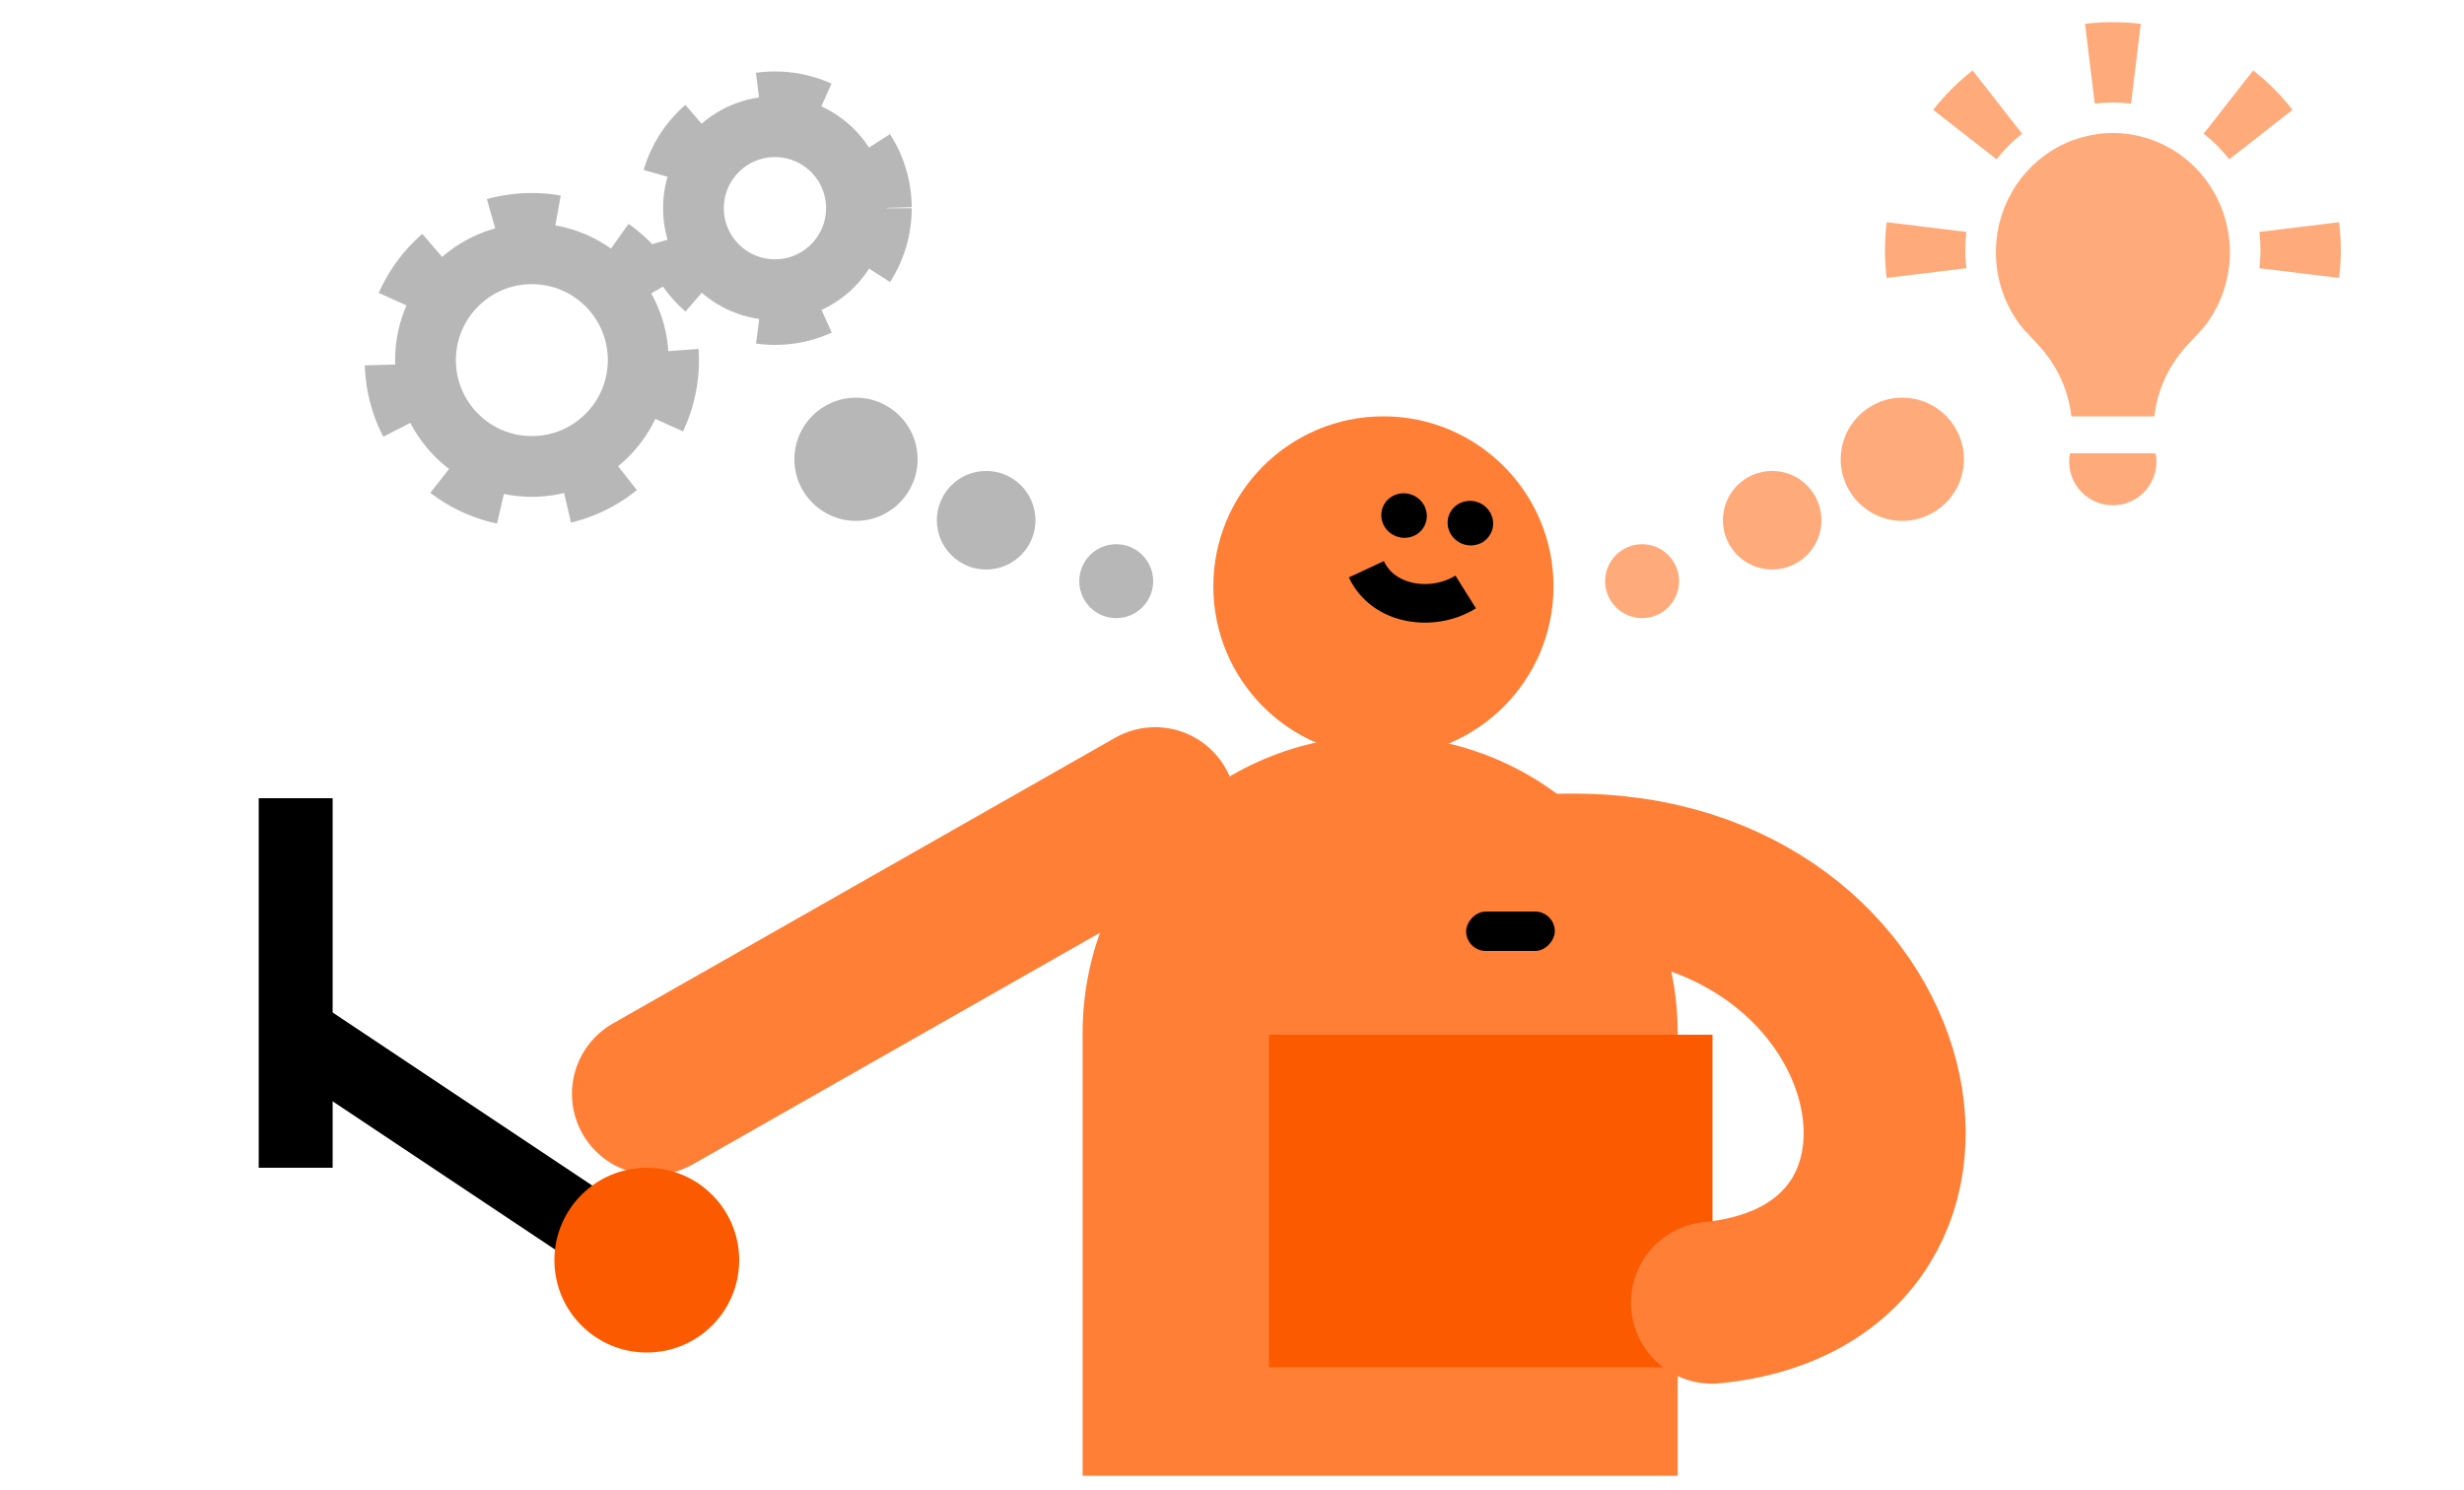 <svg width="200" height="121" viewBox="0 0 200 121" fill="none" xmlns="http://www.w3.org/2000/svg">
<path d="M87.875 83.869C87.875 70.531 98.688 59.718 112.026 59.718C125.364 59.718 136.176 70.531 136.176 83.869V119.8H87.875V83.869Z" fill="#FF7F37"/>
<circle cx="112.291" cy="47.606" r="13.806" fill="#FF7F37"/>
<rect x="103" y="84.001" width="36" height="27" fill="#FB5A00"/>
<path d="M125.996 71.044C154.795 69.632 162.769 103.4 138.959 105.753" stroke="#FF7F37" stroke-width="13.149" stroke-linecap="round" stroke-linejoin="round"/>
<path d="M93.761 65.609L52.999 88.8" stroke="#FF7F37" stroke-width="13.149" stroke-linecap="round" stroke-linejoin="round"/>
<path d="M117.611 41.816C117.444 42.26 117.468 42.77 117.673 43.204C117.879 43.639 118.258 43.985 118.715 44.156C118.829 44.199 118.947 44.232 119.07 44.251C119.187 44.273 119.309 44.28 119.429 44.276C119.548 44.276 119.667 44.26 119.785 44.233C119.908 44.207 120.017 44.171 120.131 44.126C120.571 43.933 120.919 43.563 121.086 43.119C121.128 43.008 121.159 42.894 121.174 42.778C121.196 42.66 121.201 42.541 121.194 42.423C121.193 42.306 121.174 42.189 121.144 42.074C121.114 41.958 121.077 41.845 121.027 41.738C120.971 41.629 120.914 41.525 120.838 41.425C120.765 41.332 120.686 41.241 120.598 41.159C120.51 41.076 120.414 41.002 120.312 40.941C119.787 40.618 119.12 40.571 118.569 40.816C118.461 40.864 118.354 40.922 118.255 40.99C118.161 41.059 118.07 41.135 117.987 41.22C117.905 41.304 117.83 41.397 117.769 41.501C117.704 41.598 117.653 41.705 117.611 41.816Z" fill="black"/>
<path d="M112.228 41.2C112.062 41.644 112.086 42.153 112.291 42.588C112.496 43.023 112.876 43.369 113.332 43.54C113.446 43.583 113.564 43.616 113.687 43.635C113.804 43.656 113.926 43.664 114.046 43.659C114.165 43.66 114.284 43.644 114.402 43.617C114.525 43.591 114.635 43.555 114.748 43.51C115.188 43.317 115.537 42.947 115.703 42.503C115.745 42.392 115.776 42.278 115.791 42.162C115.813 42.044 115.818 41.925 115.812 41.806C115.81 41.69 115.791 41.573 115.761 41.457C115.731 41.342 115.694 41.229 115.644 41.122C115.588 41.013 115.531 40.909 115.455 40.809C115.383 40.715 115.303 40.625 115.215 40.543C115.127 40.46 115.031 40.385 114.929 40.325C114.405 40.002 113.737 39.955 113.186 40.2C113.078 40.247 112.971 40.306 112.872 40.374C112.778 40.443 112.687 40.519 112.605 40.603C112.522 40.688 112.447 40.781 112.386 40.885C112.321 40.981 112.27 41.089 112.228 41.2Z" fill="black"/>
<path d="M110.906 46.213C112.296 49.195 116.349 49.696 118.968 48.056" stroke="black" stroke-width="3.134"/>
<rect width="7.2" height="3.2" rx="1.6" transform="matrix(-1 0 0 1 126.203 74.001)" fill="black"/>
<path d="M24 83.8L51 101.8" stroke="black" stroke-width="6"/>
<line x1="24" y1="94.8" x2="24" y2="64.8" stroke="black" stroke-width="6"/>
<circle cx="7.5" cy="7.5" r="7.5" transform="matrix(-4.37114e-08 -1 -1 4.37114e-08 60 109.8)" fill="#FB5A00"/>
<circle cx="3" cy="3" r="3" transform="matrix(-0.995 0.102 0.102 0.995 93.281 43.889)" fill="#B7B7B7"/>
<circle cx="4" cy="4" r="4" transform="matrix(-0.995 0.102 0.102 0.995 83.617 37.846)" fill="#B7B7B7"/>
<circle cx="5" cy="5" r="5" transform="matrix(-0.995 0.102 0.102 0.995 73.945 31.8)" fill="#B7B7B7"/>
<circle cx="43.17" cy="29.234" r="8.633" stroke="#B7B7B7" stroke-width="4.933"/>
<circle cx="43.168" cy="29.234" r="11.1" stroke="#B7B7B7" stroke-width="4.933" stroke-dasharray="4.93 4.93"/>
<circle cx="62.902" cy="16.901" r="6.615" stroke="#B7B7B7" stroke-width="4.933"/>
<circle cx="62.905" cy="16.9" r="8.633" stroke="#B7B7B7" stroke-width="4.933" stroke-dasharray="4.93 4.93"/>
<circle cx="133.287" cy="47.179" r="3" transform="rotate(5.86 133.287 47.179)" fill="#FFAA7A"/>
<circle cx="143.844" cy="42.233" r="4" transform="rotate(5.86 143.844 42.233)" fill="#FFAA7A"/>
<circle cx="154.409" cy="37.285" r="5" transform="rotate(5.86 154.409 37.285)" fill="#FFAA7A"/>
<path d="M168.129 33.8H174.871C175.08 31.861 175.889 29.845 177.465 28.098C177.644 27.901 178.782 26.699 178.917 26.528C180.035 25.105 180.736 23.389 180.939 21.577C181.142 19.765 180.838 17.932 180.063 16.289C179.289 14.645 178.074 13.258 176.559 12.287C175.045 11.316 173.292 10.801 171.502 10.8C169.712 10.8 167.959 11.315 166.444 12.285C164.929 13.255 163.714 14.642 162.938 16.285C162.163 17.928 161.859 19.761 162.061 21.573C162.263 23.384 162.963 25.101 164.081 26.525C164.217 26.698 165.359 27.901 165.534 28.096C167.111 29.845 167.92 31.861 168.129 33.8Z" fill="#FFAA7A"/>
<path fill-rule="evenodd" clip-rule="evenodd" d="M168.018 36.8C167.975 37.02 167.953 37.246 167.953 37.478C167.953 39.435 169.539 41.02 171.495 41.02C173.451 41.02 175.037 39.435 175.037 37.478C175.037 37.246 175.015 37.02 174.972 36.8H168.018Z" fill="#FFAA7A"/>
<path fill-rule="evenodd" clip-rule="evenodd" d="M186.627 22.168L189.863 22.562C189.953 21.821 190 21.066 190 20.3C190 19.535 189.953 18.78 189.863 18.038L186.627 18.433L183.391 18.828C183.45 19.308 183.48 19.799 183.48 20.3C183.48 20.802 183.45 21.293 183.391 21.773L186.627 22.168ZM182.886 5.718C184.077 6.649 185.151 7.723 186.082 8.915L183.514 10.923L180.946 12.931C180.341 12.157 179.643 11.459 178.87 10.854L180.878 8.286L182.886 5.718ZM173.367 5.173L173.762 1.937C173.02 1.847 172.266 1.8 171.5 1.8C170.734 1.8 169.98 1.847 169.238 1.937L169.633 5.173L170.027 8.409C170.507 8.351 170.999 8.32 171.5 8.32C172.001 8.32 172.493 8.351 172.973 8.409L173.367 5.173ZM162.122 8.286L160.114 5.718C158.923 6.649 157.849 7.723 156.918 8.915L159.486 10.923L162.054 12.931C162.659 12.157 163.357 11.459 164.13 10.854L162.122 8.286ZM153 20.3C153 19.535 153.047 18.78 153.137 18.038L156.373 18.433L159.609 18.828C159.55 19.308 159.52 19.799 159.52 20.3C159.52 20.802 159.55 21.293 159.609 21.773L156.373 22.168L153.137 22.562C153.047 21.821 153 21.066 153 20.3Z" fill="#FFAA7A"/>
</svg>

